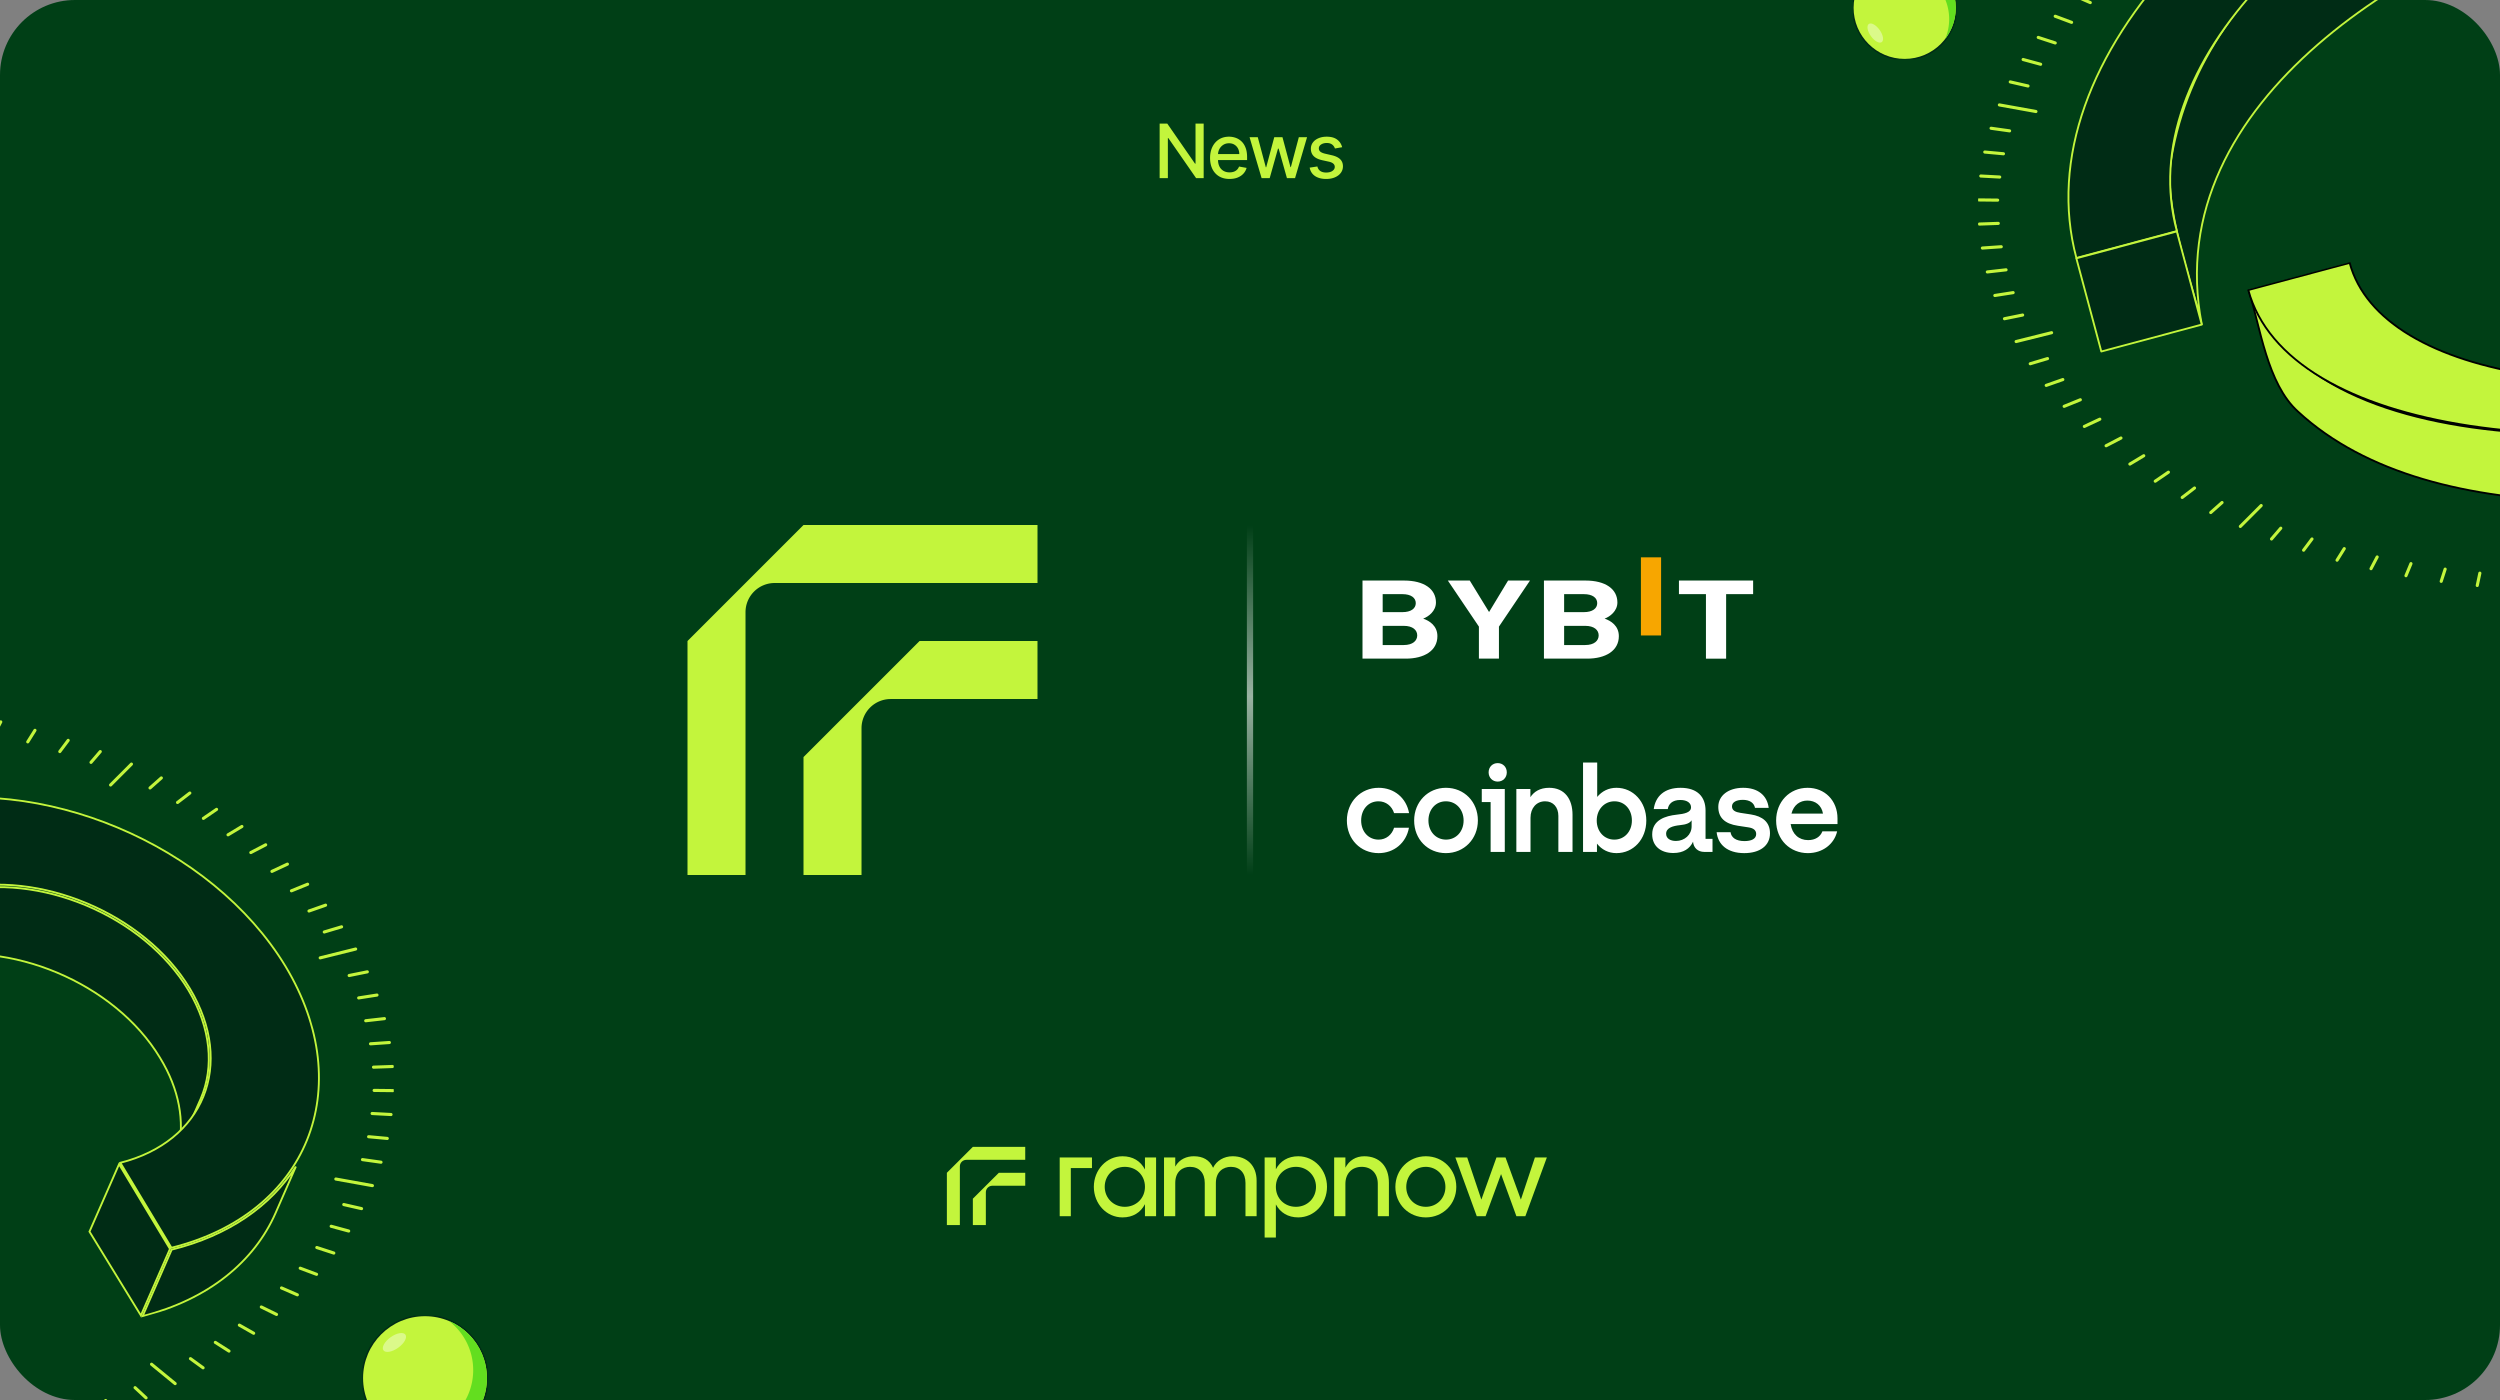 <svg xmlns="http://www.w3.org/2000/svg" width="800" height="448" fill="none"><rect width="100%" height="100%" fill="#808080" stroke="none"/><g clip-path="url(#a)"><rect width="800" height="448" fill="#003F16" rx="24"/><path fill="url(#b)" fill-opacity=".6" d="M399 168h2v112h-2z"/><path fill="#C3F53C" d="M385.174 39.545V57h-2.421l-8.872-12.801h-.162V57h-2.633V39.545h2.437l8.881 12.819h.162V39.545h2.608zm8.279 17.72c-1.29 0-2.401-.276-3.333-.828-.926-.556-1.642-1.338-2.147-2.343-.5-1.012-.75-2.196-.75-3.554 0-1.341.25-2.523.75-3.546.505-1.022 1.21-1.82 2.113-2.395.909-.573 1.972-.86 3.188-.86a6.43 6.43 0 0 1 2.148.366 5.2 5.2 0 0 1 1.866 1.15c.551.523.986 1.202 1.304 2.038.318.83.477 1.838.477 3.025v.904h-10.406v-1.91h7.909c0-.67-.136-1.264-.409-1.78a3.091 3.091 0 0 0-1.151-1.236c-.488-.302-1.062-.452-1.721-.452-.716 0-1.341.176-1.875.528a3.534 3.534 0 0 0-1.227 1.364 3.926 3.926 0 0 0-.427 1.815v1.492c0 .875.154 1.619.461 2.233a3.324 3.324 0 0 0 1.304 1.406c.556.318 1.207.477 1.951.477a4.06 4.06 0 0 0 1.321-.204 2.855 2.855 0 0 0 1.032-.631c.289-.279.511-.622.664-1.031l2.412.434a4.365 4.365 0 0 1-1.039 1.867c-.495.528-1.117.94-1.867 1.236-.744.29-1.594.434-2.548.434zM403.711 57l-3.852-13.09h2.634l2.565 9.613h.128l2.574-9.614h2.633l2.557 9.571h.128l2.548-9.57h2.634L414.416 57h-2.6l-2.659-9.452h-.196L406.302 57h-2.591zm25.777-9.895-2.31.41a2.747 2.747 0 0 0-.46-.845 2.278 2.278 0 0 0-.836-.656c-.352-.17-.792-.256-1.321-.256-.721 0-1.323.162-1.806.486-.483.319-.725.73-.725 1.236 0 .438.162.79.486 1.057.324.267.847.486 1.568.656l2.08.477c1.204.279 2.102.708 2.693 1.287.591.58.886 1.333.886 2.259 0 .784-.227 1.483-.682 2.096-.448.608-1.076 1.086-1.883 1.432-.801.347-1.73.52-2.787.52-1.466 0-2.662-.312-3.588-.937-.926-.631-1.494-1.526-1.705-2.685l2.463-.375c.154.642.469 1.128.946 1.457.478.324 1.1.486 1.867.486.835 0 1.503-.173 2.003-.52.5-.352.75-.78.75-1.287 0-.409-.154-.752-.46-1.03-.302-.28-.765-.49-1.39-.631l-2.216-.486c-1.221-.279-2.125-.722-2.71-1.33-.579-.608-.869-1.378-.869-2.31 0-.772.216-1.448.648-2.028.431-.58 1.028-1.031 1.789-1.355.762-.33 1.634-.494 2.617-.494 1.415 0 2.528.306 3.341.92.812.608 1.349 1.423 1.611 2.446z"/><g stroke="#C3F53C" stroke-linecap="round" stroke-miterlimit="10" clip-path="url(#c)"><path d="m119.168 379.4-11.698-2.109m-51.42 65.461-7.554-6.197M42.06 244.513l-6.67 6.686m73.913 45.384-5.537 1.65m.423-8.578-5.31 1.866m-.439-8.568-5.175 2.104m-1.292-8.536-4.949 2.319m-2.004-8.5-4.757 2.475m-2.853-8.34-4.44 2.668m-3.665-8.146-4.215 2.882m-4.344-8.105-3.933 3.017m-5.188-7.854-3.617 3.209m-15.924-11.643-2.963 3.453m-7.302-7.041-2.681 3.587m-7.947-6.801-2.309 3.698m-8.636-6.395-1.97 3.75m38.709 216.828-3.187-3.416m12.941-.847-3.514-3.266m21.763-6.351-4.041-2.932m12.331-2.42-4.367-2.782m12.26-2.925-4.57-2.596m11.887-3.423-4.862-2.387m11.527-3.89-5.064-2.201m11.212-4.362-5.233-1.955m10.751-4.847-5.435-1.769m10.194-5.28-5.603-1.523m9.718-5.647-5.681-1.3m11.911-13.553-5.927-.831m7.933-6.777-5.971-.549m7.17-7.103-6.049-.326m6.65-7.322-6.004-.066m5.848-7.653-6.047.216m5.078-7.891-6.036.417m4.457-8.063-5.99.678m3.6-8.217-5.854.915m2.759-8.345-5.808 1.175m2.077-8.475-11.345 2.826"/></g><g fill="#002C15" stroke="#C3F53C" stroke-width=".6" clip-path="url(#d)"><path d="M-23.478 306.735c13.284-3.09 28.244-1.157 41.692 4.483 13.647 5.722 25.764 15.271 33.006 27.302 6.224 10.176 7.874 20.427 5.85 29.438l7.196-16.464v-.001c4.293-10.043 3.266-22.514-3.96-34.63-7.165-11.903-19.118-21.392-32.643-27.082-13.477-5.67-28.489-7.558-41.842-4.324l-9.3 21.278zM88.2 388.127l6.482-14.834c-7.932 12.519-21.51 22.09-39.744 26.589l-9.296 21.272c21.063-5.315 35.741-17.461 42.557-33.027z"/><path d="M60.758 316.338v.001c7.274 12.14 8.416 24.441 4.318 34.551-4.058 10.013-13.234 17.827-26.561 21.202l16.35 27.19c21.802-5.422 36.742-18.18 43.35-34.405 6.628-16.278 4.888-36.096-6.81-55.583-11.838-19.568-31.522-35.136-53.744-44.462-22.086-9.27-46.654-12.361-68.476-7.103l16.5 26.912c13.376-3.215 28.491-1.298 42.066 4.394 13.647 5.723 25.764 15.272 33.007 27.303zM38.09 372.55l-9.458 21.57 16.446 26.826 9.308-21.298-16.295-27.098z"/></g><g stroke="#C3F53C" stroke-linecap="round" stroke-miterlimit="10" clip-path="url(#e)"><path d="m716.909 168.461 6.671-6.686m-78.416-52.485 11.344-2.826m-16.706-72.889 11.698 2.109M663.825-1.37l5.064 2.2m-11.217 4.367 5.232 1.956m-10.667 4.822 5.435 1.769m-10.271 5.296 5.603 1.524m-9.72 5.646 5.68 1.301m-11.82 13.531 5.927.832m-7.937 6.778 5.971.55m-7.247 7.122 6.05.326m-6.663 7.325 6.003.066m-5.846 7.655 6.048-.216m-5.085 7.89 6.036-.418m-4.452 8.065 5.99-.677m-3.587 8.213 5.854-.915m-2.767 8.348 5.808-1.176m2.43 15.585 5.536-1.65m-.416 8.577 5.311-1.866m.426 8.57 5.175-2.103m1.289 8.532 4.949-2.319m2.009 8.503 4.757-2.475m2.85 8.337 4.441-2.667m3.678 8.144 4.214-2.882m4.419 8.085 3.933-3.017m5.193 7.852 3.618-3.209m15.833 11.665 2.964-3.454m7.304 7.041 2.682-3.587m8.021 6.784 2.309-3.698m8.556 6.42 1.971-3.75m9.218 5.994 1.599-3.861m9.676 5.669 1.261-3.913m10.275 5.236.833-3.942"/></g><g fill="#C3F53C" stroke="#000" stroke-width=".6" clip-path="url(#f)"><path d="m735.578 131.497-.003-.002c-4.893-4.409-7.898-11.138-10.141-18.256-1.12-3.556-2.046-7.196-2.923-10.679l-.119-.474c-.387-1.534-.765-3.036-1.147-4.483 6.017 12.561 16.621 21.79 30.212 28.326 15.184 7.302 34.109 11.25 54.578 12.737 40.828 2.965 87.867-3.862 123.784-13.504l5.685 20.718c-34.171 8.732-73.311 15.084-109.315 14.295-36.117-.792-69.024-8.769-90.611-28.678z"/><path stroke-linejoin="round" stroke-miterlimit="9.2" d="M930.029 124.794c-71.861 19.354-188.588 27.46-210.431-31.862 3.675 11.606 5.866 29.857 15.777 38.786 43.333 39.965 131.986 31.927 200.499 14.377l-5.845-21.301z"/><path d="m926.035 110.906 3.645 13.613c-51.826 13.849-101.239 17.203-139.237 11.443-19.035-2.886-35.19-8.057-47.347-15.33-12.051-7.209-20.157-16.472-23.269-27.61l31.854-8.536c2.603 9.366 9.409 17.116 19.446 23.122 10.139 6.067 23.592 10.365 39.403 12.762 31.553 4.784 72.554 2.007 115.505-9.464z"/><path stroke-linejoin="round" stroke-miterlimit="9.2" d="m930.047 124.731-3.8-14.192c-86.051 23.055-164.288 11.177-174.355-26.42l-32.435 8.69c12.313 45.457 106.666 59.766 210.59 31.922z"/></g><g fill="#002C15" stroke="#C3F53C" stroke-width=".6" clip-path="url(#g)"><path d="m695.119 50.671.001-.004c5.239-30.943 23.96-55.269 48.345-73.834 24.302-18.503 54.212-31.27 81.947-39.15l7.924 29.066c-29.674 8.062-65.354 24.215-91.918 47.353-25.172 21.924-42.195 50.153-38.099 83.725-.521-1.877-1.086-3.844-1.669-5.874l-.162-.565c-1.288-4.49-2.653-9.274-3.825-14.074-2.346-9.611-3.903-19.235-2.544-26.643z"/><path stroke-linejoin="round" stroke-miterlimit="9.2" d="M825.622-62.69C769.94-46.928 705.334-11.462 694.824 50.618c-2.744 14.953 6.293 38.716 9.735 53.138C690.58 31.624 774.304-16.987 833.705-33.04l-8.083-29.65z"/><path d="m696.226 73.737-31.565 8.456c-8.302-31.502 4.856-65.651 32.951-95.407 28.123-29.787 71.182-55.13 122.507-68.931l5.157 19.254c-42.559 11.452-78.315 32.47-101.683 57.198-23.332 24.69-34.348 53.121-27.367 79.43z"/><path stroke-linejoin="round" stroke-miterlimit="9.2" d="m825.644-62.68-5.313-19.833C717.335-54.923 647.454 19.12 664.448 82.56l32.145-8.61C682.389 21.446 740.361-39.834 825.644-62.68z"/><path d="m696.366 74.42 7.832 29.236-31.565 8.455-7.832-29.236 31.565-8.455z"/><path stroke-linejoin="round" stroke-miterlimit="9.2" d="m672.42 112.479 32.145-8.611-7.986-29.816-32.145 8.61 7.986 29.817z"/></g><g clip-path="url(#h)"><path stroke="#002C15" stroke-miterlimit="10" d="M136 460.817c10.945 0 19.817-8.872 19.817-19.817s-8.872-19.817-19.817-19.817c-10.944 0-19.817 8.872-19.817 19.817s8.873 19.817 19.817 19.817z"/><path fill="#C3F53C" d="M136 460.817c10.945 0 19.817-8.872 19.817-19.817s-8.872-19.817-19.817-19.817c-10.944 0-19.817 8.872-19.817 19.817s8.873 19.817 19.817 19.817z"/><ellipse cx="126.215" cy="429.592" fill="#fff" opacity=".4" rx="4.319" ry="2.073" transform="rotate(-35.525 126.215 429.592)"/><path fill="#63DE1F" d="M155.817 441c0 10.952-8.865 19.817-19.817 19.817a19.807 19.807 0 0 1-12.088-4.103 20.022 20.022 0 0 0 7.692 1.539c10.953 0 19.817-8.865 19.817-19.817 0-6.41-3.04-12.088-7.729-15.715 7.106 3.004 12.125 10.074 12.125 18.279z"/></g><g clip-path="url(#i)"><path stroke="#002C15" stroke-miterlimit="10" d="M625.848 2.5c0-9.03-7.319-16.35-16.349-16.35-9.029 0-16.349 7.32-16.349 16.35 0 9.029 7.32 16.349 16.349 16.349 9.03 0 16.349-7.32 16.349-16.35z"/><path fill="#C3F53C" d="M625.848 2.5c0-9.03-7.319-16.35-16.349-16.35-9.029 0-16.349 7.32-16.349 16.35 0 9.029 7.32 16.349 16.349 16.349 9.03 0 16.349-7.32 16.349-16.35z"/><ellipse cx="600.087" cy="10.573" fill="#fff" opacity=".4" rx="3.563" ry="1.71" transform="rotate(-125.525 600.087 10.573)"/><path fill="#63DE1F" d="M609.5-13.849c9.035 0 16.348 7.313 16.348 16.349 0 3.747-1.269 7.222-3.384 9.972a16.516 16.516 0 0 0 1.269-6.346c0-9.035-7.313-16.349-16.349-16.349-5.288 0-9.972 2.509-12.964 6.377 2.478-5.863 8.31-10.003 15.08-10.003z"/></g><g fill="#C3F53C" clip-path="url(#j)"><path d="M332 186.564V168h-74.872L220 205.128V280h18.564v-84.1a9.338 9.338 0 0 1 9.339-9.338H332v.002z"/><path d="M331.996 223.69v-18.564H294.25l-37.128 37.128V280h18.564v-46.972a9.338 9.338 0 0 1 9.338-9.338h46.972z"/></g><path fill="#C3F53C" d="M349.431 373.777h-6.769v15.408h-3.559v-18.797h10.328v3.389zm20.515-3.389v18.796h-3.559v-3.852c-1.391 2.697-3.868 4.237-7.193 4.237-5.106 0-9.168-4.353-9.168-9.784 0-5.431 4.062-9.783 9.168-9.783 3.325 0 5.802 1.541 7.193 4.236v-3.852h3.559v.002zm-3.559 9.399c0-3.698-2.745-6.395-6.459-6.395-3.713 0-6.421 2.811-6.421 6.395 0 3.583 2.823 6.394 6.421 6.394 3.598 0 6.459-2.696 6.459-6.394zm35.726-1.967v11.363h-3.559v-10.631c0-3.198-1.779-5.161-4.679-5.161-2.36 0-4.797 1.502-4.797 5.161v10.631h-3.559v-10.631c0-3.198-1.779-5.161-4.719-5.161-2.282 0-4.719 1.425-4.719 5.161v10.631h-3.597v-18.797h3.597v2.928c1.354-2.466 3.791-3.312 5.919-3.312 2.979 0 5.067 1.194 6.188 3.698 1.083-2.311 3.559-3.698 6.227-3.698 4.642 0 7.697 3.004 7.697 7.82l.001-.002zm22.527 1.964c0 5.431-4.062 9.784-9.205 9.784-3.288 0-5.763-1.542-7.156-4.16V396h-3.597v-25.614h3.597v3.775c1.392-2.619 3.868-4.159 7.156-4.159 5.144 0 9.205 4.352 9.205 9.783v-.001zm-3.52 0c0-3.582-2.823-6.395-6.421-6.395-3.598 0-6.421 2.697-6.421 6.395 0 3.698 2.745 6.395 6.421 6.395 3.675 0 6.421-2.812 6.421-6.395zm23.331-1.347v10.747h-3.559v-10.361c0-3.274-2.012-5.431-5.145-5.431-3.133 0-5.222 2.157-5.222 5.431v10.361h-3.597v-18.798h3.597v3.275c1.199-2.311 3.326-3.659 6.034-3.659 4.873 0 7.89 3.235 7.89 8.435h.002zm21.561 1.387c0 5.508-4.293 9.746-9.747 9.746s-9.747-4.236-9.747-9.746c0-5.509 4.254-9.822 9.747-9.822s9.747 4.275 9.747 9.822zm-16.012 0c0 3.582 2.707 6.356 6.265 6.356s6.266-2.774 6.266-6.356-2.746-6.432-6.266-6.432-6.265 2.774-6.265 6.432zm15.716-9.432h3.791l4.525 13.482 4.834-13.482h2.9l4.913 13.482 4.488-13.482h3.828l-6.884 18.797h-2.863l-4.911-13.482-4.951 13.482h-2.823l-6.847-18.797zm-137.642.754V367h-16.762L303 375.291v16.722h4.156v-18.782c0-1.151.937-2.085 2.091-2.085h18.827z"/><path fill="#C3F53C" d="M328.075 379.437v-4.146h-8.45l-8.311 8.291v8.429h4.156v-10.49c0-1.151.936-2.085 2.09-2.085h10.516l-.001.001z"/><path fill="#F7A600" d="M525.092 203.34v-24.987h6.457v24.987h-6.457z"/><path fill="#fff" d="M449.842 210.763H436v-24.988h13.285c6.457 0 10.219 2.738 10.219 7.02 0 2.771-2.416 4.562-4.088 5.159 1.996.701 4.551 2.28 4.551 5.616 0 4.666-4.225 7.193-10.125 7.193zm-1.068-20.635h-6.317v5.755h6.317c2.741 0 4.274-1.158 4.274-2.878 0-1.719-1.533-2.877-4.274-2.877zm.418 10.142h-6.735v6.142h6.735c2.927 0 4.319-1.403 4.319-3.089 0-1.684-1.394-3.053-4.319-3.053zm30.469.245v10.248h-6.411v-10.248l-9.941-14.74h7.014l6.178 10.072 6.085-10.072h7.013l-9.938 14.74zm28.244 10.248h-13.842v-24.988h13.285c6.457 0 10.219 2.738 10.219 7.02 0 2.771-2.416 4.562-4.089 5.159 1.997.701 4.552 2.28 4.552 5.616 0 4.666-4.225 7.193-10.125 7.193zm-1.068-20.635h-6.318v5.755h6.318c2.74 0 4.273-1.158 4.273-2.878 0-1.719-1.533-2.877-4.273-2.877zm.417 10.142h-6.735v6.142h6.735c2.928 0 4.319-1.403 4.319-3.089 0-1.684-1.391-3.053-4.319-3.053zm45.105-10.142v20.637h-6.457v-20.637h-8.64v-4.353h23.737v4.353h-8.64z"/><g clip-path="url(#k)"><path fill="#fff" d="M462.687 252.096c-5.704 0-10.16 4.477-10.16 10.471 0 5.993 4.344 10.432 10.16 10.432s10.235-4.516 10.235-10.471c0-5.916-4.344-10.432-10.235-10.432zm.038 16.583c-3.248 0-5.628-2.608-5.628-6.111 0-3.543 2.342-6.15 5.59-6.15 3.286 0 5.665 2.647 5.665 6.15 0 3.503-2.379 6.111-5.627 6.111zm11.443-12.028h2.833v15.96h4.532v-20.126h-7.365v4.166zm-33.047-.234c2.38 0 4.269 1.518 4.986 3.775h4.797c-.87-4.826-4.722-8.096-9.744-8.096-5.704 0-10.16 4.477-10.16 10.472 0 5.995 4.344 10.432 10.16 10.432 4.91 0 8.837-3.27 9.707-8.136h-4.76c-.68 2.258-2.569 3.815-4.949 3.815-3.286 0-5.589-2.608-5.589-6.111.001-3.543 2.267-6.151 5.552-6.151zm119.157 4.204-3.323-.505c-1.587-.233-2.72-.778-2.72-2.063 0-1.402 1.474-2.102 3.475-2.102 2.19 0 3.588.973 3.891 2.569h4.38c-.491-4.048-3.513-6.422-8.157-6.422-4.797 0-7.97 2.53-7.97 6.111 0 3.425 2.078 5.411 6.27 6.033l3.323.506c1.625.232 2.531.896 2.531 2.141 0 1.596-1.586 2.257-3.776 2.257-2.683 0-4.193-1.128-4.42-2.841h-4.456c.416 3.932 3.399 6.695 8.837 6.695 4.948 0 8.233-2.336 8.233-6.346 0-3.581-2.378-5.449-6.118-6.033zm-81.011-16.426c-1.662 0-2.909 1.245-2.909 2.957 0 1.713 1.246 2.958 2.909 2.958 1.662 0 2.909-1.245 2.909-2.958 0-1.712-1.247-2.957-2.909-2.957zm66.509 15.181c0-4.359-2.568-7.278-8.007-7.278-5.136 0-8.006 2.686-8.573 6.812h4.494c.227-1.596 1.436-2.919 4.004-2.919 2.304 0 3.437 1.051 3.437 2.336 0 1.674-2.078 2.101-4.646 2.374-3.474.389-7.78 1.634-7.78 6.306 0 3.62 2.607 5.955 6.761 5.955 3.248 0 5.287-1.402 6.308-3.621.151 1.985 1.586 3.27 3.588 3.27h2.644v-4.165h-2.229v-9.07h-.001zm-4.457 5.061c0 2.686-2.266 4.671-5.023 4.671-1.701 0-3.136-.74-3.136-2.296 0-1.985 2.305-2.53 4.42-2.763 2.039-.194 3.172-.662 3.739-1.558v1.946zm-24.058-12.341c-2.531 0-4.646 1.091-6.156 2.92V244h-4.532v28.611h4.456v-2.647c1.511 1.907 3.664 3.036 6.232 3.036 5.439 0 9.556-4.437 9.556-10.432s-4.193-10.472-9.556-10.472zm-.679 16.583c-3.248 0-5.628-2.608-5.628-6.111 0-3.503 2.417-6.15 5.665-6.15 3.286 0 5.589 2.609 5.589 6.15 0 3.503-2.379 6.111-5.626 6.111zm-20.849-16.583c-2.946 0-4.873 1.245-6.006 2.998v-2.609h-4.494v20.124h4.532v-10.937c0-3.075 1.888-5.255 4.683-5.255 2.606 0 4.229 1.907 4.229 4.671v11.523h4.532v-11.872c.002-5.062-2.528-8.643-7.476-8.643zm92.267 9.81c0-5.76-4.079-9.808-9.556-9.808-5.816 0-10.084 4.515-10.084 10.47 0 6.267 4.57 10.432 10.16 10.432 4.721 0 8.423-2.881 9.366-6.967h-4.722c-.679 1.79-2.341 2.802-4.57 2.802-2.909 0-5.099-1.868-5.589-5.138h14.994v-1.791H588zm-14.73-1.557c.718-2.803 2.757-4.165 5.099-4.165 2.568 0 4.532 1.518 4.985 4.165H573.27z"/></g></g><defs><clipPath id="a"><rect width="800" height="448" fill="#fff" rx="24"/></clipPath><clipPath id="c"><path fill="#fff" d="M-246 224h372v246h-372z"/></clipPath><clipPath id="d"><path fill="#fff" d="M71.06 228-46 261.781l49.578 171.8 117.06-33.78z"/></clipPath><clipPath id="e"><path fill="#fff" d="M633-57h372v246H633z"/></clipPath><clipPath id="f"><path fill="#fff" d="M719 92.729 908.322 42l27.952 104.32-189.321 50.729z"/></clipPath><clipPath id="g"><path fill="#fff" d="M633-32.727 820.62-83l39.065 145.794-187.62 50.272z"/></clipPath><clipPath id="h"><path fill="#fff" d="M116 421h40v40h-40z"/></clipPath><clipPath id="i"><path fill="#fff" d="M593 19v-33h33v33z"/></clipPath><clipPath id="j"><path fill="#fff" d="M220 168h112v112H220z"/></clipPath><clipPath id="k"><path fill="#fff" d="M431 244h157v29H431z"/></clipPath><linearGradient id="b" x1="400" x2="400" y1="168" y2="280" gradientUnits="userSpaceOnUse"><stop stop-color="#003F16"/><stop offset=".49" stop-color="#fff"/><stop offset="1" stop-color="#003F16"/></linearGradient></defs></svg>